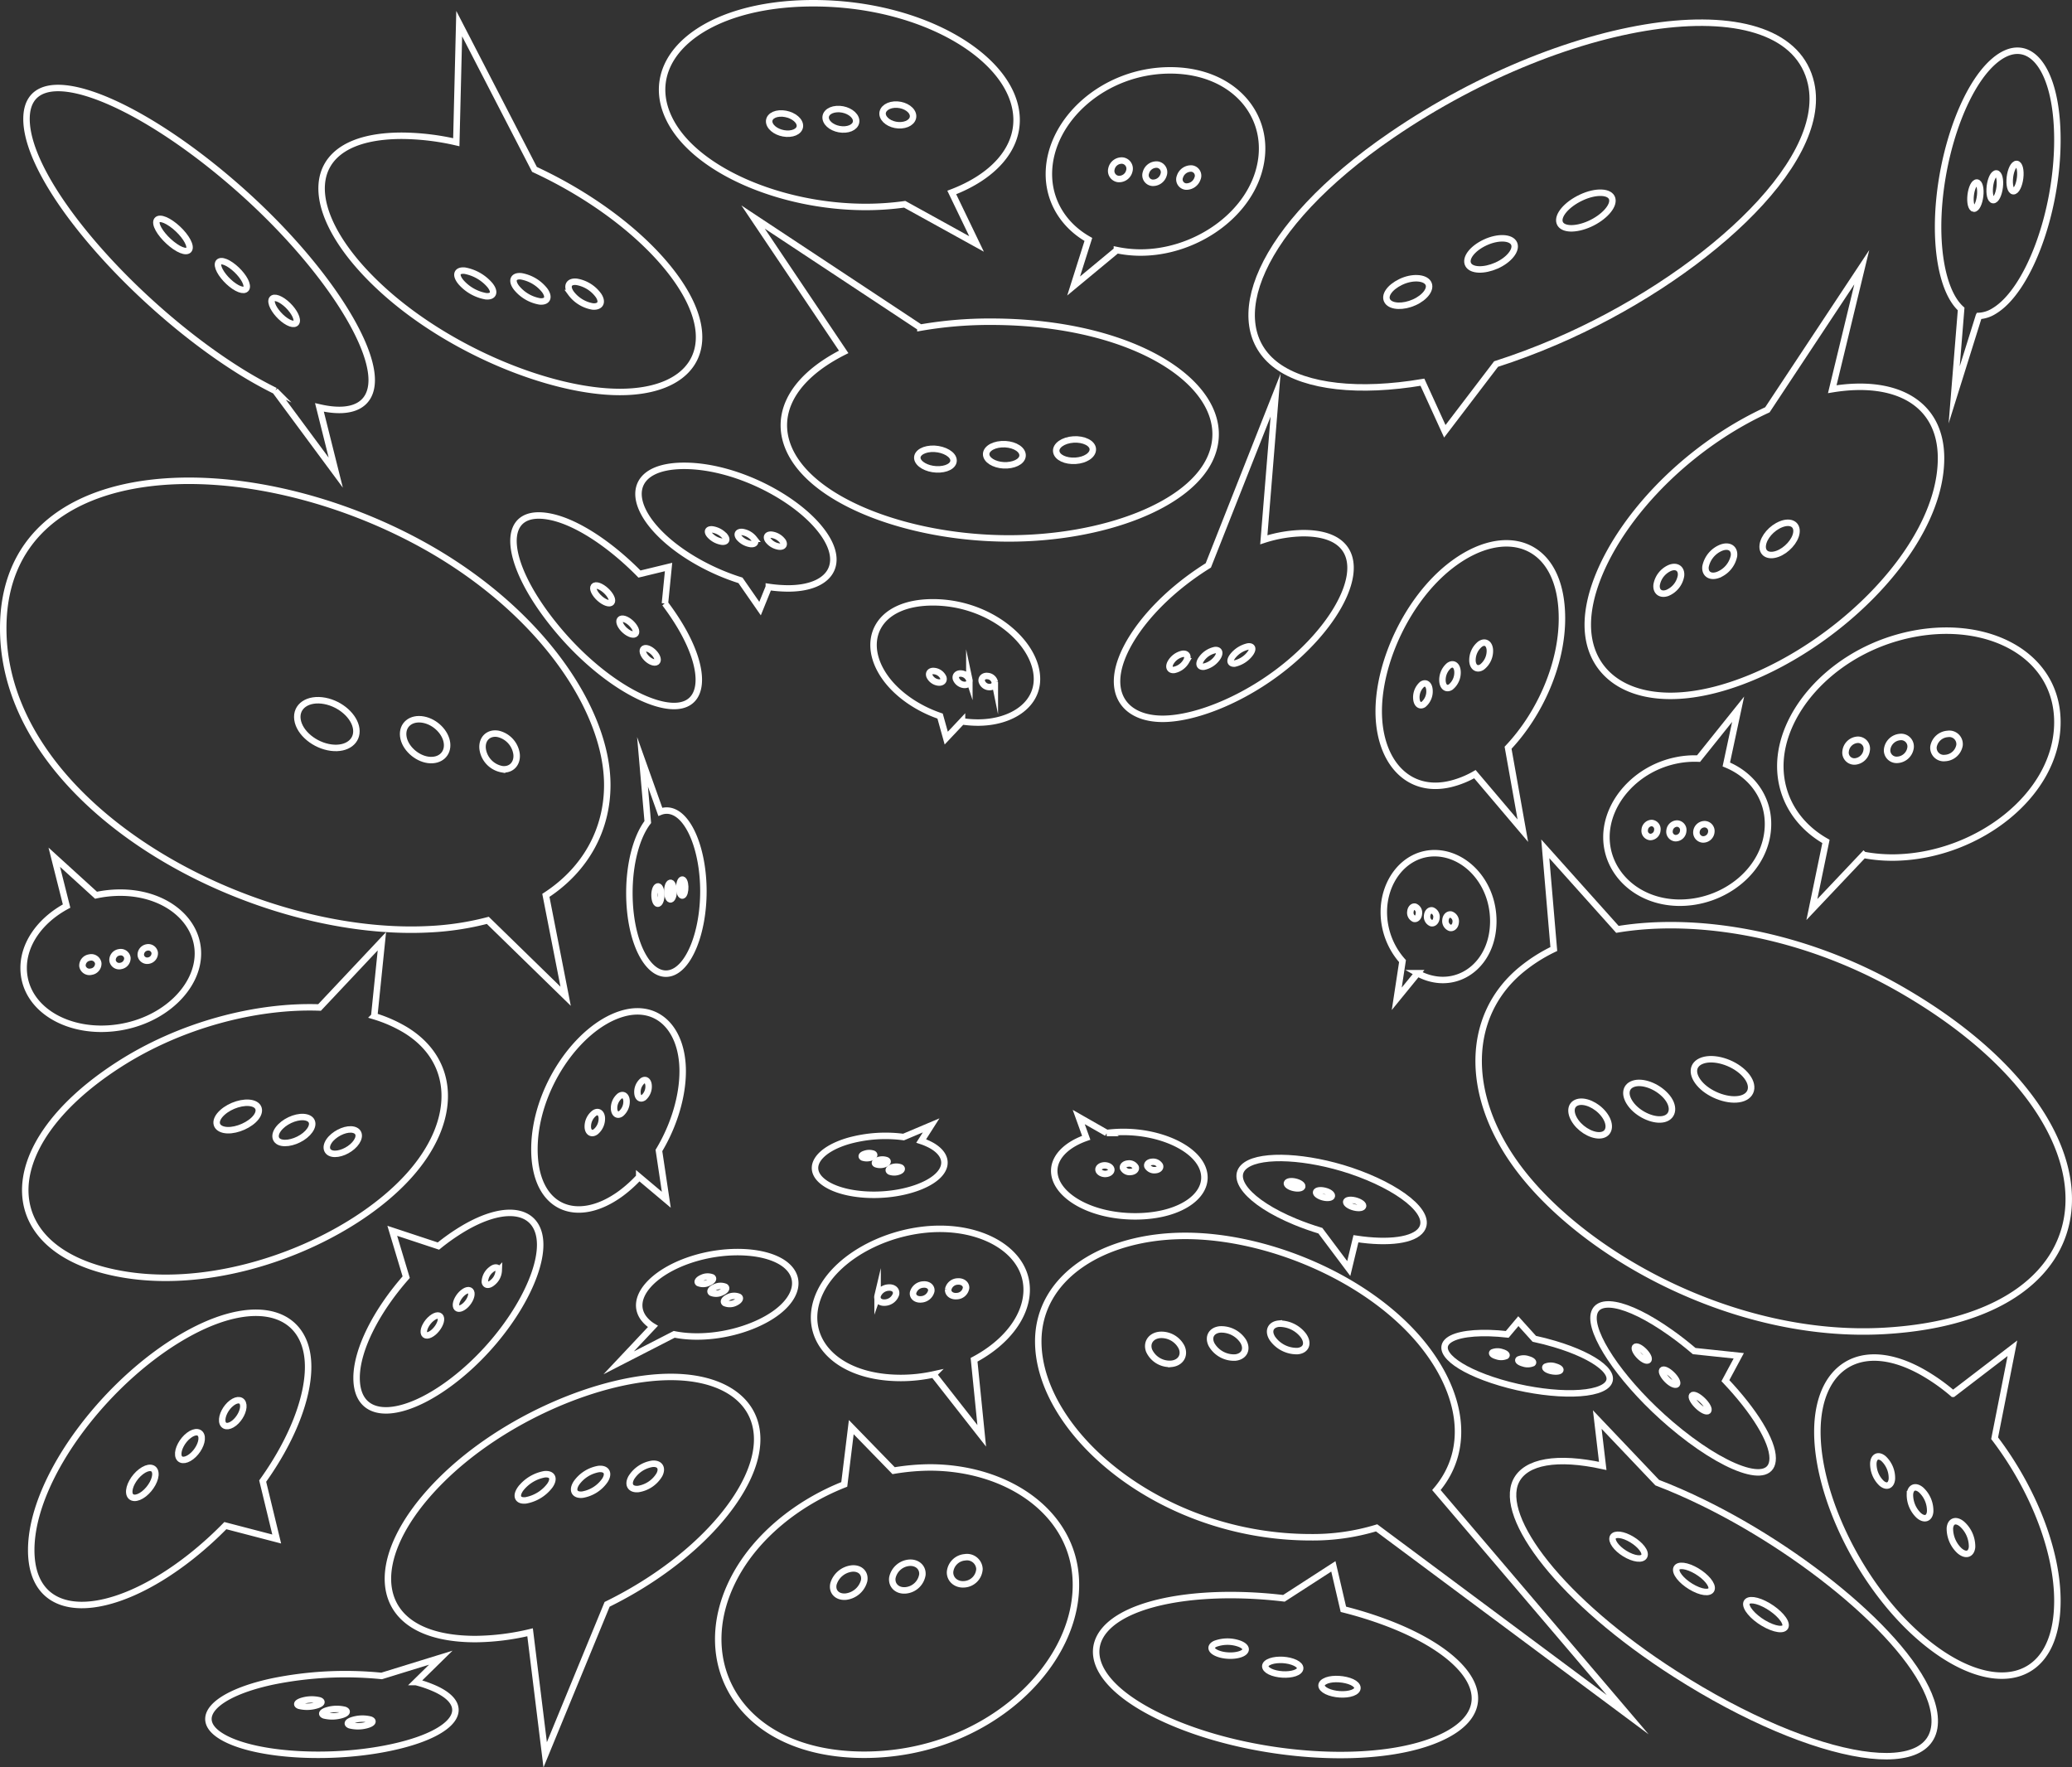 <?xml version="1.0" encoding="UTF-8"?> <svg xmlns="http://www.w3.org/2000/svg" viewBox="0 0 641.04 546.8"><rect x="0" y="0" width="641.04" height="546.8" fill="#333333" stroke="none"/> <defs> <style>.cls-1{fill:none;stroke:#fff;stroke-miterlimit:10;stroke-width:2px;fill-rule:evenodd;}</style> </defs> <title>Ресурс 85</title> <g id="Слой_2" data-name="Слой 2"> <g id="Слой_1-2" data-name="Слой 1"> <path class="cls-1" d="M118.57,89.82c20.75,18.8,52,31.45,73.24,31.45s31-12.65,19.75-31.45c-7.92-13.27-25-27.58-46.2-37.41L142.07,7.31,141.17,44a77.27,77.27,0,0,0-16.79-2C92,42,92.47,66.18,118.57,89.82Z"></path> <path class="cls-1" d="M151.57,88.21a13.46,13.46,0,0,0-7.78-4.47c-2.53-.25-3,1.38-1.14,3.6a13.42,13.42,0,0,0,7.66,4.31C152.72,91.88,153.29,90.36,151.57,88.21Z"></path> <path class="cls-1" d="M168.55,89.87a11.87,11.87,0,0,0-7.31-4.39c-2.47-.25-3.11,1.36-1.45,3.54a11.89,11.89,0,0,0,7.2,4.23C169.35,93.47,170.06,92,168.55,89.87Z"></path> <path class="cls-1" d="M185.23,91.5a10.49,10.49,0,0,0-6.84-4.31c-2.44-.25-3.21,1.33-1.77,3.47a10.57,10.57,0,0,0,6.76,4.16C185.7,95,186.54,93.57,185.23,91.5Z"></path> <path class="cls-1" d="M374.75,141.06c-6.23,15.42-33.75,25.52-62.61,25.52s-58.09-10.1-66.95-25.52c-6.42-11.18-1.38-23.52,15.83-32.19L233,67.16l51.75,34.21a125.17,125.17,0,0,1,21.66-1.84C353.42,99.53,382.88,121,374.75,141.06Z"></path> <path class="cls-1" d="M326.79,139.72c-.27-1.84,2.1-3.54,5.31-3.75s5.94,1.17,6,3-2.29,3.4-5.36,3.59S327.05,141.52,326.79,139.72Z"></path> <path class="cls-1" d="M305.19,141.11c-.56-1.81,1.51-3.47,4.66-3.68s6.06,1.14,6.47,3-1.73,3.33-4.73,3.52S305.74,142.86,305.19,141.11Z"></path> <path class="cls-1" d="M284,142.46c-.84-1.76,1-3.39,4-3.6s6.18,1.12,6.87,2.9-1.17,3.27-4.12,3.45S284.85,144.18,284,142.46Z"></path> <path class="cls-1" d="M426.55,220.06c0-15.4,9-34.81,22.34-45.13,16.92-13.06,34.35-7.28,34.35,16.41,0,14-6.65,29.37-16.67,40L471.14,257l-14.83-17.49a29,29,0,0,1-7.42,3C435.51,245.79,426.55,235.45,426.55,220.06Z"></path> <path class="cls-1" d="M442.25,213.45a5.27,5.27,0,0,1-1.84,4.48c-1.11.71-2.09-.09-2.21-1.78a5.35,5.35,0,0,1,1.77-4.42C441.09,211,442.12,211.71,442.25,213.45Z"></path> <path class="cls-1" d="M450.92,207.67a5.76,5.76,0,0,1-2.11,4.89c-1.27.81-2.39,0-2.53-1.8a5.84,5.84,0,0,1,2-4.82C449.59,205,450.78,205.81,450.92,207.67Z"></path> <path class="cls-1" d="M460.93,201a6.32,6.32,0,0,1-2.44,5.38c-1.47.94-2.77.12-2.93-1.8a6.4,6.4,0,0,1,2.34-5.29C459.39,198.24,460.76,199,460.93,201Z"></path> <path class="cls-1" d="M636.52,223.44c0-22.26-24.34-33.36-49.6-26.12-21.23,6.08-36.12,23.5-36.12,39.71,0,9.57,5.07,18.16,14.12,23.29l-4.36,21.08,16-16.91a47.89,47.89,0,0,0,10.41.8C612.18,264.51,636.52,245.7,636.52,223.44Z"></path> <path class="cls-1" d="M598.19,231a3.18,3.18,0,0,0,3.53,3.52,4.79,4.79,0,0,0,4.52-3.93,3.18,3.18,0,0,0-3.64-3.53A4.79,4.79,0,0,0,598.19,231Z"></path> <path class="cls-1" d="M583.86,231.74a2.94,2.94,0,0,0,3.17,3.34,4.35,4.35,0,0,0,4.06-3.71,2.94,2.94,0,0,0-3.26-3.35A4.38,4.38,0,0,0,583.86,231.74Z"></path> <path class="cls-1" d="M571,232.41a2.74,2.74,0,0,0,2.86,3.18,4,4,0,0,0,3.66-3.52,2.74,2.74,0,0,0-2.94-3.19A4,4,0,0,0,571,232.41Z"></path> <path class="cls-1" d="M462,285c0-12.39-9.33-21.72-19.25-21-8.53.66-14.62,8.76-14.62,18.17a22.81,22.81,0,0,0,5.78,15.18l-1.78,11.66,6.46-7.92a16.27,16.27,0,0,0,4.16,1.65C452.67,305.2,462,297.4,462,285Z"></path> <path class="cls-1" d="M447.21,284.64a2.25,2.25,0,0,0,1.38,2.42c.88.22,1.67-.53,1.77-1.68a2.22,2.22,0,0,0-1.42-2.43C448.07,282.76,447.3,283.52,447.21,284.64Z"></path> <path class="cls-1" d="M441.53,283.3a2.15,2.15,0,0,0,1.27,2.3c.79.2,1.52-.52,1.61-1.62a2.12,2.12,0,0,0-1.3-2.31C442.32,281.5,441.62,282.23,441.53,283.3Z"></path> <path class="cls-1" d="M436.35,282.08a2.06,2.06,0,0,0,1.15,2.19c.73.18,1.4-.52,1.48-1.57a2,2,0,0,0-1.19-2.19C437.07,280.35,436.43,281.06,436.35,282.08Z"></path> <path class="cls-1" d="M636.52,43.27c0-22.76-9.09-33.41-19.6-24.36-9.81,8.44-17.31,31.21-17.31,51.3,0,11.87,2.62,21.31,7.13,25.38l-2.15,26.57,7.64-24.41a9.64,9.64,0,0,0,4.69-1.51C627.43,90,636.52,66,636.52,43.27Z"></path> <path class="cls-1" d="M621.76,55.7c-.1,2.28.55,3.8,1.46,3.4s1.74-2.6,1.84-4.91-.56-3.83-1.48-3.4S621.85,53.41,621.76,55.7Z"></path> <path class="cls-1" d="M615.57,58.51c-.1,2.24.53,3.74,1.4,3.35s1.67-2.53,1.77-4.79-.54-3.76-1.42-3.35S615.66,56.27,615.57,58.51Z"></path> <path class="cls-1" d="M609.63,61.21c-.09,2.19.51,3.67,1.35,3.3s1.6-2.47,1.7-4.68-.52-3.69-1.37-3.3S609.72,59,609.63,61.21Z"></path> <path class="cls-1" d="M165.34,355.58c0-18.48,13.31-37.64,26.87-41.87,11.21-3.5,19,4.66,19,17.71,0,7.7-2.63,16.68-7.35,24.52l2.28,15.24-8.38-7.05a40.7,40.7,0,0,1-5.52,5C178.65,379.19,165.34,374.06,165.34,355.58Z"></path> <path class="cls-1" d="M186.19,345.81a5.29,5.29,0,0,1-1.89,4.34c-1.2.86-2.31.26-2.44-1.35a5.25,5.25,0,0,1,2-4.4C185,343.6,186.06,344.24,186.19,345.81Z"></path> <path class="cls-1" d="M193.84,340.52a4.92,4.92,0,0,1-1.69,4c-1.06.77-2,.16-2.16-1.36a4.86,4.86,0,0,1,1.74-4.07C192.79,338.4,193.72,339,193.84,340.52Z"></path> <path class="cls-1" d="M200.66,335.8a4.57,4.57,0,0,1-1.5,3.75c-1,.68-1.83.07-1.94-1.37a4.54,4.54,0,0,1,1.56-3.78C199.72,333.76,200.56,334.4,200.66,335.8Z"></path> <path class="cls-1" d="M8.2,36.82c0-19.64,32.55-7.28,64.4,20.41C98,79.28,115,104.63,115,117.57c0,7.64-5.75,10.88-16.17,8.48l5.05,20.18-18.72-25.3a127.52,127.52,0,0,1-12.58-7.16C40.75,93.32,8.2,56.47,8.2,36.82Z"></path> <path class="cls-1" d="M58.62,76.19c.3,1.9-1.67,2-4.45.09s-5.44-5.08-5.76-7.07,1.78-2,4.64,0S58.32,74.28,58.62,76.19Z"></path> <path class="cls-1" d="M76.32,88.28c.26,1.76-1.45,1.9-3.86.28s-4.72-4.5-5-6.33,1.54-1.91,4-.19S76.06,86.51,76.32,88.28Z"></path> <path class="cls-1" d="M91.79,98.84c.23,1.64-1.27,1.84-3.39.42s-4.12-4-4.37-5.72,1.35-1.84,3.52-.34S91.56,97.2,91.79,98.84Z"></path> <path class="cls-1" d="M1,194.39C1,139.3,77.27,138,132.72,169.63c35,20,55.16,50.17,55.16,73.24,0,13.64-6.52,26-19,34.14L175,308.23l-24.08-23.49a87.92,87.92,0,0,1-18.22,2.75C77.27,290.33,1,249.49,1,194.39Z"></path> <path class="cls-1" d="M110.22,225.49c.51,3.83-2.87,6.44-7.73,5.82-5.08-.64-9.87-4.54-10.46-8.7s3.28-6.75,8.46-5.77C105.44,217.78,109.71,221.65,110.22,225.49Z"></path> <path class="cls-1" d="M138.3,229.93c.38,3.31-2.15,5.63-5.79,5.17s-7.31-3.75-7.75-7.31,2.42-5.87,6.26-5.14C134.71,223.35,137.92,226.61,138.3,229.93Z"></path> <path class="cls-1" d="M159.82,233.33c.3,2.92-1.68,5-4.5,4.65a7.37,7.37,0,0,1-6-6.3c-.34-3.12,1.86-5.19,4.82-4.63A7.45,7.45,0,0,1,159.82,233.33Z"></path> <path class="cls-1" d="M9.66,479.57c0-22.79,24.4-54.2,49.67-67.57,21.18-11.2,36-5.64,36,10.88,0,9.76-5,22.68-14.06,35.34l4.34,17.92L69.72,472a112.91,112.91,0,0,1-10.39,9.39C34.06,501.48,9.66,502.36,9.66,479.57Z"></path> <path class="cls-1" d="M48.06,455.68c.24,1.88-1.32,4.77-3.52,6.5s-4.28,1.64-4.53-.29,1.39-4.9,3.64-6.6S47.82,453.8,48.06,455.68Z"></path> <path class="cls-1" d="M62.38,444.64c.21,1.79-1.19,4.47-3.17,6s-3.83,1.38-4.05-.45,1.24-4.58,3.26-6.11S62.17,442.85,62.38,444.64Z"></path> <path class="cls-1" d="M75.27,434.7c.19,1.71-1.08,4.21-2.86,5.6s-3.45,1.17-3.65-.58,1.12-4.3,2.94-5.67S75.08,433,75.27,434.7Z"></path> <path class="cls-1" d="M207,36.64C198.09,18.21,217.5,1,251.64,1S314,18.21,314.51,36.64c.27,9.69-7.39,18.08-20.05,22.91l7.67,15.93L279.9,63.2a87.72,87.72,0,0,1-12.16.83C241.5,64,214.67,52.58,207,36.64Z"></path> <path class="cls-1" d="M247.24,37.93c.82,1.71-.52,3.23-3,3.42s-5.12-1-6-2.73.41-3.31,2.91-3.5S246.41,36.19,247.24,37.93Z"></path> <path class="cls-1" d="M264.71,36.6c.69,1.73-.76,3.26-3.24,3.45s-5.08-1-5.83-2.76.65-3.34,3.19-3.54S264,34.84,264.71,36.6Z"></path> <path class="cls-1" d="M282.38,35.25c.56,1.75-1,3.3-3.52,3.49s-5-1.05-5.66-2.79.91-3.38,3.47-3.58S281.8,33.47,282.38,35.25Z"></path> <path class="cls-1" d="M389.3,53.5c5.09-16.45-6.79-31.73-27.25-31.73S324.76,37.05,324.51,53.5c-.13,8.69,4.53,16.23,12.21,20.58l-4.56,14.4,13.39-11.1a36.38,36.38,0,0,0,7.36.75C368.79,78.13,384.87,67.81,389.3,53.5Z"></path> <path class="cls-1" d="M365.05,54.66a2.23,2.23,0,0,0,1.83,3.06,3.63,3.63,0,0,0,3.59-2.45,2.23,2.23,0,0,0-1.8-3.13A3.6,3.6,0,0,0,365.05,54.66Z"></path> <path class="cls-1" d="M354.52,53.46a2.35,2.35,0,0,0,2,3.09A3.42,3.42,0,0,0,360,54.08a2.37,2.37,0,0,0-2-3.16A3.4,3.4,0,0,0,354.52,53.46Z"></path> <path class="cls-1" d="M343.86,52.25A2.51,2.51,0,0,0,346,55.38a3.24,3.24,0,0,0,3.39-2.5,2.51,2.51,0,0,0-2.11-3.2A3.25,3.25,0,0,0,343.86,52.25Z"></path> <path class="cls-1" d="M320.82,210c-.07-11.18-14.5-23.65-32.19-23.65S265.84,198.82,274.14,210c3.84,5.16,10.07,9.29,16.71,11.54l1.9,6.82,4.88-5.18a34.7,34.7,0,0,0,4.92.37C312.68,223.55,320.88,218.27,320.82,210Z"></path> <path class="cls-1" d="M303.72,210.71a2.46,2.46,0,0,0,2.23,1.85c1.09.1,1.91-.55,1.83-1.47a2.43,2.43,0,0,0-2.23-1.94C304.39,209,303.58,209.75,303.72,210.71Z"></path> <path class="cls-1" d="M295.75,210a3,3,0,0,0,2.49,1.89c1.12.1,1.86-.57,1.66-1.51a2.93,2.93,0,0,0-2.51-2C296.21,208.26,295.48,209,295.75,210Z"></path> <path class="cls-1" d="M287.59,209.22a3.53,3.53,0,0,0,2.77,1.94c1.14.1,1.8-.58,1.48-1.55a3.48,3.48,0,0,0-2.8-2C287.83,207.46,287.18,208.21,287.59,209.22Z"></path> <path class="cls-1" d="M255.6,166.34c-6.88-11.22-27.19-22.22-43.91-22.22s-18.38,11-6.25,22.22c6.15,5.69,14.94,10.49,23.65,13.21l6.06,8.74,2.71-6.7a42.22,42.22,0,0,0,6,.46C255.63,182.05,261.28,175.62,255.6,166.34Z"></path> <path class="cls-1" d="M237.61,167.11a5.17,5.17,0,0,0,3.45,2c1.25.11,1.76-.6,1.14-1.61a5.11,5.11,0,0,0-3.49-2.07C237.42,165.32,236.93,166.08,237.61,167.11Z"></path> <path class="cls-1" d="M228.64,166.32a5.81,5.81,0,0,0,3.65,2c1.27.11,1.72-.61,1-1.63a5.72,5.72,0,0,0-3.69-2.11C228.3,164.5,227.87,165.27,228.64,166.32Z"></path> <path class="cls-1" d="M219.54,165.51a6.38,6.38,0,0,0,3.85,2.08c1.29.11,1.68-.62.88-1.66a6.42,6.42,0,0,0-3.9-2.14C219,163.67,218.67,164.45,219.54,165.51Z"></path> <path class="cls-1" d="M400.22,204c-13.11,11.51-29.71,18.39-40.52,18.39s-17-6.88-12.76-18.39c3.42-9.25,13.07-20.47,26.89-29.07l20.81-52.66L391,167a41.53,41.53,0,0,1,12.14-2.05C426.1,164.92,419.85,186.8,400.22,204Z"></path> <path class="cls-1" d="M381.38,203a8.38,8.38,0,0,1,4.76-3c1.5-.17,1.68.95.44,2.46a8.35,8.35,0,0,1-4.63,2.85C380.58,205.39,380.31,204.4,381.38,203Z"></path> <path class="cls-1" d="M371.59,204.07a6.85,6.85,0,0,1,4.26-2.94c1.45-.17,1.78.92.77,2.38a6.88,6.88,0,0,1-4.16,2.76C371.12,206.41,370.72,205.45,371.59,204.07Z"></path> <path class="cls-1" d="M362.09,205.14a5.64,5.64,0,0,1,3.8-2.86c1.41-.16,1.88.9,1.08,2.31a5.64,5.64,0,0,1-3.73,2.68C362,207.41,361.42,206.48,362.09,205.14Z"></path> <path class="cls-1" d="M491.23,193.28c0,17.35,16.34,26.76,41.36,19.6,32.77-9.39,67.93-42.61,67.93-71.12,0-16.85-13.58-24.64-33.65-21.35L576,82.67,546.8,126.79a108.66,108.66,0,0,0-14.21,7.9C507.57,151.11,491.23,175.92,491.23,193.28Z"></path> <path class="cls-1" d="M520.07,178.14c.24-2.18-1.31-3.27-3.42-2.44a7,7,0,0,0-4.12,5.26c-.22,2.1,1.24,3.21,3.29,2.49A7,7,0,0,0,520.07,178.14Z"></path> <path class="cls-1" d="M536.46,172c.28-2.38-1.54-3.5-4-2.53a8,8,0,0,0-4.8,5.82c-.26,2.27,1.44,3.43,3.83,2.58A8,8,0,0,0,536.46,172Z"></path> <path class="cls-1" d="M555.78,164.79c.34-2.6-1.82-3.76-4.75-2.6s-5.37,4-5.67,6.5,1.7,3.67,4.52,2.67S555.45,167.38,555.78,164.79Z"></path> <path class="cls-1" d="M497,259c0,10.83,9.18,19.89,21.89,20.27,14.58.43,28.1-10.45,28.1-24.36,0-8.21-5-15.15-12.9-18.4l3.66-17.09L525.5,234.7a28,28,0,0,0-6.58.49C506.21,237.65,497,248.21,497,259Z"></path> <path class="cls-1" d="M512.75,256.86a1.92,1.92,0,0,0-1.76-2.24,2.25,2.25,0,0,0-2.14,2.11,1.92,1.92,0,0,0,1.72,2.23A2.23,2.23,0,0,0,512.75,256.86Z"></path> <path class="cls-1" d="M520.75,257.13a2,2,0,0,0-1.9-2.34,2.4,2.4,0,0,0-2.32,2.2,2,2,0,0,0,1.85,2.33A2.38,2.38,0,0,0,520.75,257.13Z"></path> <path class="cls-1" d="M529.45,257.43a2.13,2.13,0,0,0-2.07-2.44,2.56,2.56,0,0,0-2.53,2.28,2.16,2.16,0,0,0,2,2.44A2.54,2.54,0,0,0,529.45,257.43Z"></path> <path class="cls-1" d="M493,407.79c0,6.85,9.93,20.91,23.87,32.82,16.24,13.88,31.56,19.61,31.56,10.54,0-5.36-5.69-14.57-14.62-24l4.13-7.69L524.15,418c-2.44-2.07-4.9-4-7.3-5.69C502.91,402.41,493,400.93,493,407.79Z"></path> <path class="cls-1" d="M510.06,420.57c.13-.66-.74-2-1.92-3s-2.22-1.25-2.35-.6.71,2,1.88,3S509.93,421.24,510.06,420.57Z"></path> <path class="cls-1" d="M518.88,428.06c.14-.69-.81-2.15-2.11-3.24s-2.42-1.4-2.56-.72.77,2.1,2,3.19S518.73,428.75,518.88,428.06Z"></path> <path class="cls-1" d="M528.56,436.29c.16-.72-.89-2.29-2.32-3.5s-2.66-1.56-2.81-.86.85,2.24,2.25,3.44S528.4,437,528.56,436.29Z"></path> <path class="cls-1" d="M562.26,443c0,20.1,13.43,47.9,32.18,63.92,21.73,18.57,42.08,14.62,42.08-11.68,0-15.54-7.54-34.69-19.42-50.28l5.5-27.83-18.37,14.08a59.91,59.91,0,0,0-9.79-6.86C575.69,414,562.26,422.89,562.26,443Z"></path> <path class="cls-1" d="M585.32,457.54a8.24,8.24,0,0,0-2.59-6.27c-1.58-1.32-3-.69-3.15,1.39a8.3,8.3,0,0,0,2.52,6.21C583.69,460.25,585.14,459.66,585.32,457.54Z"></path> <path class="cls-1" d="M597.16,467.61a8.76,8.76,0,0,0-2.82-6.66c-1.72-1.44-3.25-.83-3.44,1.33a8.81,8.81,0,0,0,2.75,6.59C595.39,470.37,597,469.81,597.16,467.61Z"></path> <path class="cls-1" d="M610.12,478.61a9.34,9.34,0,0,0-3.1-7.08c-1.88-1.57-3.56-1-3.76,1.26a9.38,9.38,0,0,0,3,7C608.17,481.43,609.9,480.92,610.12,478.61Z"></path> <path class="cls-1" d="M167.12,385.13c0,10.63-9.89,27.67-24,39.64-16.72,14.21-32.8,16.06-32.8,1.51,0-8.6,6-20.54,15.35-31.15l-4.31-14.34,14.28,4.72a65.08,65.08,0,0,1,7.48-5.27C157.23,371.79,167.12,374.49,167.12,385.13Z"></path> <path class="cls-1" d="M150,396.61a5,5,0,0,1,1.94-3.79c1.18-1,2.23-.85,2.36.23a5.06,5.06,0,0,1-1.89,3.74C151.26,397.79,150.17,397.72,150,396.61Z"></path> <path class="cls-1" d="M141.08,404c-.15-1.17.82-3,2.15-4.08s2.46-1,2.6.14-.78,2.92-2.08,4S141.23,405.19,141.08,404Z"></path> <path class="cls-1" d="M131.13,412.28c-.17-1.22.91-3.2,2.39-4.4s2.74-1.17,2.9,0-.88,3.12-2.32,4.33S131.29,413.5,131.13,412.28Z"></path> <path class="cls-1" d="M217.62,275.75c0,12.6-4.38,23.89-10.31,25.33-6.62,1.61-12.59-9.43-12.59-24.82,0-9.09,2.19-17.36,5.69-21.93l-1.63-18.63,5.51,15.46a5.33,5.33,0,0,1,3-.28C213.24,252.05,217.62,263.15,217.62,275.75Z"></path> <path class="cls-1" d="M210.17,274.89c-.06-1.38.31-2.62.82-2.76s.95.84,1,2.19-.3,2.59-.8,2.75S210.22,276.26,210.17,274.89Z"></path> <path class="cls-1" d="M206.46,276c-.06-1.42.34-2.7.88-2.86s1,.86,1.07,2.26-.32,2.67-.86,2.85S206.52,277.45,206.46,276Z"></path> <path class="cls-1" d="M202.51,277.25c-.07-1.47.35-2.8.93-3s1.09.88,1.15,2.32-.35,2.77-.92,3S202.57,278.72,202.51,277.25Z"></path> <path class="cls-1" d="M61.23,295c0,10.51-10.4,20.68-24.42,22.86-15.56,2.43-29.5-5.7-29.5-18.4,0-7.5,5.1-14.72,13.29-19.14l-3.81-15.11,12.92,11.76a35.68,35.68,0,0,1,7.1-.8C50.83,276,61.23,284.43,61.23,295Z"></path> <path class="cls-1" d="M43.56,295.56a2.29,2.29,0,0,1,1.93-2.44,2,2,0,0,1,2.38,1.64,2.3,2.3,0,0,1-1.9,2.43A2,2,0,0,1,43.56,295.56Z"></path> <path class="cls-1" d="M34.82,297.16a2.41,2.41,0,0,1,2.06-2.53,2.08,2.08,0,0,1,2.53,1.69,2.42,2.42,0,0,1-2,2.52A2.07,2.07,0,0,1,34.82,297.16Z"></path> <path class="cls-1" d="M25.51,298.87a2.52,2.52,0,0,1,2.2-2.62A2.18,2.18,0,0,1,30.4,298a2.5,2.5,0,0,1-2.15,2.61A2.19,2.19,0,0,1,25.51,298.87Z"></path> <path class="cls-1" d="M332.8,488.07c1.72,26.6-27.36,54.82-65.44,54.82s-54.15-28.22-40.16-54.82c6.69-12.71,19.46-23.08,34-28.82l2.17-17.72L276.47,455a69.79,69.79,0,0,1,11.37-1C311.44,454.09,331.47,467.57,332.8,488.07Z"></path> <path class="cls-1" d="M293.93,486.33a5,5,0,0,1,4.6-4.53,3.85,3.85,0,0,1,4.5,3.61,5,5,0,0,1-4.58,4.73C295.87,490.41,293.84,488.68,293.93,486.33Z"></path> <path class="cls-1" d="M276.08,488.13a5.84,5.84,0,0,1,5.11-4.63c2.5-.24,4.37,1.39,4.18,3.69a5.76,5.76,0,0,1-5.11,4.83C277.63,492.29,275.76,490.52,276.08,488.13Z"></path> <path class="cls-1" d="M257.87,490a6.73,6.73,0,0,1,5.64-4.72c2.55-.26,4.27,1.41,3.84,3.76a6.67,6.67,0,0,1-5.66,4.93C259,494.21,257.3,492.41,257.87,490Z"></path> <path class="cls-1" d="M372.06,361.39c3,7.67-6.1,14.93-20.85,14.93s-25.86-7.26-25-14.93c.48-4,4.22-7.41,9.85-9.38l-2.32-6.42,8.67,4.94a39.86,39.86,0,0,1,5.17-.33C358.68,350.2,369.48,354.85,372.06,361.39Z"></path> <path class="cls-1" d="M355,360.86c-.26-.71.38-1.33,1.43-1.41a2.48,2.48,0,0,1,2.42,1.12c.3.72-.33,1.37-1.41,1.45A2.47,2.47,0,0,1,355,360.86Z"></path> <path class="cls-1" d="M347.46,361.41c-.2-.72.5-1.35,1.56-1.43a2.3,2.3,0,0,1,2.34,1.14c.24.72-.45,1.38-1.54,1.46A2.26,2.26,0,0,1,347.46,361.41Z"></path> <path class="cls-1" d="M339.86,362c-.14-.73.62-1.37,1.69-1.45s2.09.44,2.26,1.16-.57,1.39-1.67,1.48S340,362.7,339.86,362Z"></path> <path class="cls-1" d="M560.33,25.88c-6.9-31.32-74.35-22-129.8,15.94-41.78,28.55-52.69,58.78-35.46,71.35,9.06,6.6,25.41,8.38,45,5.08L447,133.43l15.86-20.8c6.08-1.95,12.28-4.27,18.47-6.93C525.56,86.68,565.84,50.88,560.33,25.88Z"></path> <path class="cls-1" d="M482.55,68.92c.78,2.15,4.88,2.31,9.24.36s7.61-5.47,7-7.78-5-2.54-9.58-.39S481.75,66.72,482.55,68.92Z"></path> <path class="cls-1" d="M454.24,81.86c1,1.89,4.88,2,8.71.32s6.39-4.79,5.49-6.81-5-2.22-9-.34S453.21,79.93,454.24,81.86Z"></path> <path class="cls-1" d="M429.31,93.26c1.18,1.67,4.83,1.8,8.22.28s5.41-4.23,4.31-6-5-2-8.5-.3S428.1,91.55,429.31,93.26Z"></path> <path class="cls-1" d="M468.76,360c19.71,27.6,67.37,54.49,114.38,51.75,73.34-4.27,76.72-64.55,4.65-105.81-29.78-17.05-62.74-22.5-87.39-18.41l-22.32-24.92,2.64,31a49.38,49.38,0,0,0-10.49,6.76C453.74,314.37,453.21,338.23,468.76,360Z"></path> <path class="cls-1" d="M496.15,344.67c-2.22-2.8-5.88-4.39-8.16-3.63s-2.38,3.47-.37,6.17,5.69,4.55,8.12,3.92S498.43,347.55,496.15,344.67Z"></path> <path class="cls-1" d="M515.37,339c-2.73-3-7.21-4.64-10-3.71s-2.9,3.91-.45,6.82,7,4.85,9.94,4.07S518.18,342.06,515.37,339Z"></path> <path class="cls-1" d="M539.34,331.81c-3.44-3.28-9.06-4.89-12.54-3.73s-3.61,4.49-.57,7.64,8.71,5.17,12.47,4.18S542.89,335.2,539.34,331.81Z"></path> <path class="cls-1" d="M126.7,363.54C109,383.41,71.1,399.26,39.45,394.48c-40.83-6.18-42.51-39.4-2.87-65C55.75,317.07,79.34,311,98.86,311.7l19.29-20.5-2.37,23.19a42.71,42.71,0,0,1,9.56,4.19C141.18,328.16,141.69,346.73,126.7,363.54Z"></path> <path class="cls-1" d="M102.41,352.27c1.88-2,5-3.25,7-2.73s2.08,2.49.33,4.48-4.9,3.33-6.95,2.88S100.5,354.35,102.41,352.27Z"></path> <path class="cls-1" d="M86.8,348.52c2.15-2.15,5.72-3.38,8-2.79s2.37,2.7.37,4.8-5.6,3.48-8,3S84.6,350.72,86.8,348.52Z"></path> <path class="cls-1" d="M68.78,344.2c2.5-2.28,6.63-3.52,9.23-2.85s2.74,3,.43,5.17-6.46,3.63-9.2,3S66.24,346.52,68.78,344.2Z"></path> <path class="cls-1" d="M210.91,218.17c-8.39,2-25.55-7.67-39.16-24.38-16.64-20.43-17.3-37.31-1.2-33.86,8.13,1.74,18.46,8.68,27.29,17.67l9-2.18-1.12,11.28a79,79,0,0,1,4.54,6.68C217.94,206.11,218.19,216.45,210.91,218.17Z"></path> <path class="cls-1" d="M199.48,200.57c.86-.2,2.31.62,3.23,1.82s1,2.31.16,2.53-2.28-.54-3.23-1.74S198.6,200.78,199.48,200.57Z"></path> <path class="cls-1" d="M192.35,191.43c1-.15,2.59.84,3.62,2.18s1.09,2.51.17,2.68-2.54-.75-3.61-2.1S191.36,191.57,192.35,191.43Z"></path> <path class="cls-1" d="M184.34,181.14c1.09-.07,2.92,1.12,4.08,2.62s1.22,2.75.19,2.86-2.87-1-4.07-2.52S183.22,181.22,184.34,181.14Z"></path> <path class="cls-1" d="M447,537c-19.61,9.93-60.73,7.13-87.83-5.73-24.64-11.69-26.21-26.57-6.62-33.7,11-4,27.48-5.13,44.67-3.08l15.3-9.89,3.1,13.29a124.07,124.07,0,0,1,12.93,4C455.45,511.92,465.22,527.77,447,537Z"></path> <path class="cls-1" d="M409.78,520.23c1.67-1,5.07-1,7.63-.16s3.34,2.38,1.69,3.36-5.15,1.06-7.74.16S408.1,521.19,409.78,520.23Z"></path> <path class="cls-1" d="M392.44,514.27c1.7-.91,5-1,7.46-.15s3.1,2.26,1.42,3.2-5.1,1-7.56.16S390.73,515.19,392.44,514.27Z"></path> <path class="cls-1" d="M375.92,508.59a10.91,10.91,0,0,1,7.3-.14c2.33.79,2.87,2.16,1.16,3.05s-5,1-7.39.15S374.19,509.47,375.92,508.59Z"></path> <path class="cls-1" d="M123,540.18c-18.88,4.53-43.53,3.27-54-2.7-10-5.7-2.74-13.39,15.31-17.26a112.73,112.73,0,0,1,33.76-1.71l18.3-5.65-7.68,7.54a36.23,36.23,0,0,1,6.18,2.17C146.16,527.88,141.27,535.81,123,540.18Z"></path> <path class="cls-1" d="M109.35,532.1a10.19,10.19,0,0,1,5.25-.08c1.15.44.67,1.18-1.08,1.67a10.3,10.3,0,0,1-5.28.08C107.09,533.33,107.59,532.58,109.35,532.1Z"></path> <path class="cls-1" d="M101.45,529.09a10.28,10.28,0,0,1,5.19-.08c1.13.43.63,1.16-1.12,1.63a10.29,10.29,0,0,1-5.22.08C99.18,530.29,99.7,529.56,101.45,529.09Z"></path> <path class="cls-1" d="M93.73,526.15a10.27,10.27,0,0,1,5.13-.08c1.1.42.59,1.13-1.15,1.59a10.16,10.16,0,0,1-5.16.08C91.45,527.32,92,526.61,93.73,526.15Z"></path> <path class="cls-1" d="M496.48,429c-5.17,3.48-21.23,2.51-34.86-2.06-12.87-4.31-18.07-10-12.45-12.87,3.22-1.63,9.57-2.08,17.14-1.24l3.44-4.09,4.93,5.46c2.13.46,4.23,1,6.25,1.6C494.08,419.69,501.43,425.64,496.48,429Z"></path> <path class="cls-1" d="M478.22,422.84a4,4,0,0,1,2.93-.06c1.21.33,1.88.89,1.48,1.25s-1.72.4-2.95.07S477.81,423.2,478.22,422.84Z"></path> <path class="cls-1" d="M469.88,420.59a4,4,0,0,1,2.89-.06c1.18.32,1.81.86,1.4,1.22a4.06,4.06,0,0,1-2.91.05C470.07,421.48,469.46,420.94,469.88,420.59Z"></path> <path class="cls-1" d="M461.8,418.4a4.1,4.1,0,0,1,2.84-.06c1.15.31,1.74.84,1.31,1.18a4,4,0,0,1-2.87.06C461.93,419.27,461.36,418.74,461.8,418.4Z"></path> <path class="cls-1" d="M283.76,367.44c-10.17,3.68-23.95,2.64-29.48-2.12-5-4.32-.79-9.79,8.45-12.41a42.8,42.8,0,0,1,16.81-1.13l8.54-3.61L285,353a19,19,0,0,1,3.33,1.46C294.71,358.18,293.19,364,283.76,367.44Z"></path> <path class="cls-1" d="M275.84,361.24a3.9,3.9,0,0,1,2.77-.06c.63.32.43.88-.47,1.24a4,4,0,0,1-2.81.06C274.7,362.15,274.93,361.59,275.84,361.24Z"></path> <path class="cls-1" d="M271.57,359a3.92,3.92,0,0,1,2.7-.05c.61.3.38.83-.52,1.18a3.89,3.89,0,0,1-2.73.05C270.42,359.91,270.67,359.38,271.57,359Z"></path> <path class="cls-1" d="M267.51,357a3.94,3.94,0,0,1,2.64-.06c.57.29.33.8-.56,1.12a3.93,3.93,0,0,1-2.68.06C266.34,357.78,266.62,357.28,267.51,357Z"></path> <path class="cls-1" d="M598.37,529.91c3.45,22.31-36.59,15.81-80.08-12-35.43-22.64-54.74-48.4-49.26-59.7,3-6.09,12.77-7.75,26.83-4.68l-1.69-14.34,18.54,19.51c4.62,1.77,9.43,3.87,14.32,6.27C561.05,481.64,595.42,510.91,598.37,529.91Z"></path> <path class="cls-1" d="M540.29,496.49c-.22-1.77,2.22-1.9,5.49-.3s6.31,4.44,6.64,6.31-2.2,2-5.63.31S540.52,498.28,540.29,496.49Z"></path> <path class="cls-1" d="M518.59,485.73c-.05-1.6,2.28-1.71,5.25-.26s5.58,4,5.72,5.7-2.29,1.84-5.38.28S518.64,487.36,518.59,485.73Z"></path> <path class="cls-1" d="M498.88,476c.09-1.46,2.33-1.56,5-.24s5,3.65,4.94,5.18-2.34,1.67-5.15.26S498.78,477.45,498.88,476Z"></path> <path class="cls-1" d="M385.53,360.43c5.05-3.45,18.89-2.73,32.35,1.75,14.88,5,25.47,13.19,21.84,18.28-2.32,3.25-10,4.33-20.22,2.79l-2.22,9.22-8.78-11.71c-2.7-.82-5.34-1.75-7.82-2.78C386,371.9,380.06,364.17,385.53,360.43Z"></path> <path class="cls-1" d="M402.81,367.27c-.37.48-1.7.53-3,.13s-1.95-1.11-1.56-1.57,1.68-.51,2.92-.12S403.18,366.8,402.81,367.27Z"></path> <path class="cls-1" d="M412,370.19c-.33.5-1.7.56-3,.13s-2.11-1.17-1.75-1.66,1.68-.54,3-.13S412.29,369.69,412,370.19Z"></path> <path class="cls-1" d="M421.67,373.28c-.29.54-1.7.6-3.13.14s-2.29-1.25-2-1.76,1.68-.58,3.08-.14S422,372.75,421.67,373.28Z"></path> <path class="cls-1" d="M213.79,389.69c11.18-3.67,24-2.91,29.51,1.84,6,5.16,2,13.52-10.39,18.57-7.77,3.17-17,4.21-24.32,2.72l-17.19,8.82L202,410.38a10.1,10.1,0,0,1-3-2.74C194.75,401.55,201.85,393.61,213.79,389.69Z"></path> <path class="cls-1" d="M219.26,396.83a3.89,3.89,0,0,1-3.18.12c-.55-.41,0-1.14,1.15-1.62a3.94,3.94,0,0,1,3.13-.12C220.92,395.62,220.43,396.34,219.26,396.83Z"></path> <path class="cls-1" d="M223.31,399.81a3.86,3.86,0,0,1-3.24.14c-.58-.44-.08-1.2,1.12-1.7a3.91,3.91,0,0,1,3.2-.13C225,398.55,224.5,399.31,223.31,399.81Z"></path> <path class="cls-1" d="M227.57,403a3.89,3.89,0,0,1-3.32.14c-.61-.46-.11-1.26,1.09-1.78a3.93,3.93,0,0,1,3.27-.14C229.24,401.62,228.78,402.42,227.57,403Z"></path> <path class="cls-1" d="M136.41,458c19.2-19.17,49.58-32,71.13-32s32.76,12.87,23.38,32c-6.65,13.58-22.49,28.25-43.09,38.35l-19.16,46.56L164,505a75.42,75.42,0,0,1-16.93,2.1C114.07,507.06,112.17,482.18,136.41,458Z"></path> <path class="cls-1" d="M170.11,459.62a12,12,0,0,1-7.46,4.57c-2.54.26-3.2-1.41-1.52-3.68a12.11,12.11,0,0,1,7.35-4.4C170.9,455.88,171.64,457.43,170.11,459.62Z"></path> <path class="cls-1" d="M187.19,457.93a10.58,10.58,0,0,1-7,4.49c-2.49.25-3.3-1.39-1.84-3.62a10.64,10.64,0,0,1,6.89-4.32C187.64,454.25,188.52,455.77,187.19,457.93Z"></path> <path class="cls-1" d="M204,456.26a9.27,9.27,0,0,1-6.5,4.41c-2.44.25-3.4-1.36-2.15-3.55a9.39,9.39,0,0,1,6.43-4.24C204.09,452.65,205.09,454.15,204,456.26Z"></path> <path class="cls-1" d="M253.9,399.43c5.64-11.34,21.82-19.25,36.91-19.25s27.12,7.91,26.82,19.25c-.2,7.74-6.08,15.84-16.27,21.26l2.37,23.53-14.89-19a47.78,47.78,0,0,1-10.11,1.1C257.65,426.33,247.13,413.06,253.9,399.43Z"></path> <path class="cls-1" d="M277.22,400.38a3.78,3.78,0,0,1-3.35,2.62c-1.61.15-2.67-.8-2.36-2.11a3.82,3.82,0,0,1,3.34-2.54C276.4,398.21,277.46,399.11,277.22,400.38Z"></path> <path class="cls-1" d="M288.13,399.4A3.39,3.39,0,0,1,285,402c-1.58.14-2.71-.8-2.51-2.08a3.42,3.42,0,0,1,3.12-2.51C287.15,397.26,288.27,398.15,288.13,399.4Z"></path> <path class="cls-1" d="M298.89,398.44A3,3,0,0,1,296,401c-1.56.14-2.75-.79-2.65-2.05a3.07,3.07,0,0,1,2.9-2.48C297.74,396.33,298.93,397.21,298.89,398.44Z"></path> <path class="cls-1" d="M321.22,415c0-20.09,20.37-32.64,45.47-32.64S422.63,395,439.4,415c12.79,15.33,16,33.06,5,46l59.18,69.5L425.9,472.69a67.74,67.74,0,0,1-20.33,2.91C359,475.6,321.22,443.09,321.22,415Z"></path> <path class="cls-1" d="M365.58,416.84c1.09,2.49-.31,4.81-3.17,5.1a7,7,0,0,1-6.91-4.11c-.88-2.44.62-4.57,3.32-4.83A7,7,0,0,1,365.58,416.84Z"></path> <path class="cls-1" d="M384.65,415c1.4,2.43.32,4.68-2.46,5a8,8,0,0,1-7.35-4c-1.2-2.38,0-4.45,2.64-4.7A8.09,8.09,0,0,1,384.65,415Z"></path> <path class="cls-1" d="M403.24,413.17c1.69,2.36.92,4.56-1.79,4.83a9.19,9.19,0,0,1-7.78-3.9c-1.49-2.31-.58-4.33,2-4.58A9.3,9.3,0,0,1,403.24,413.17Z"></path> </g> </g> </svg> 